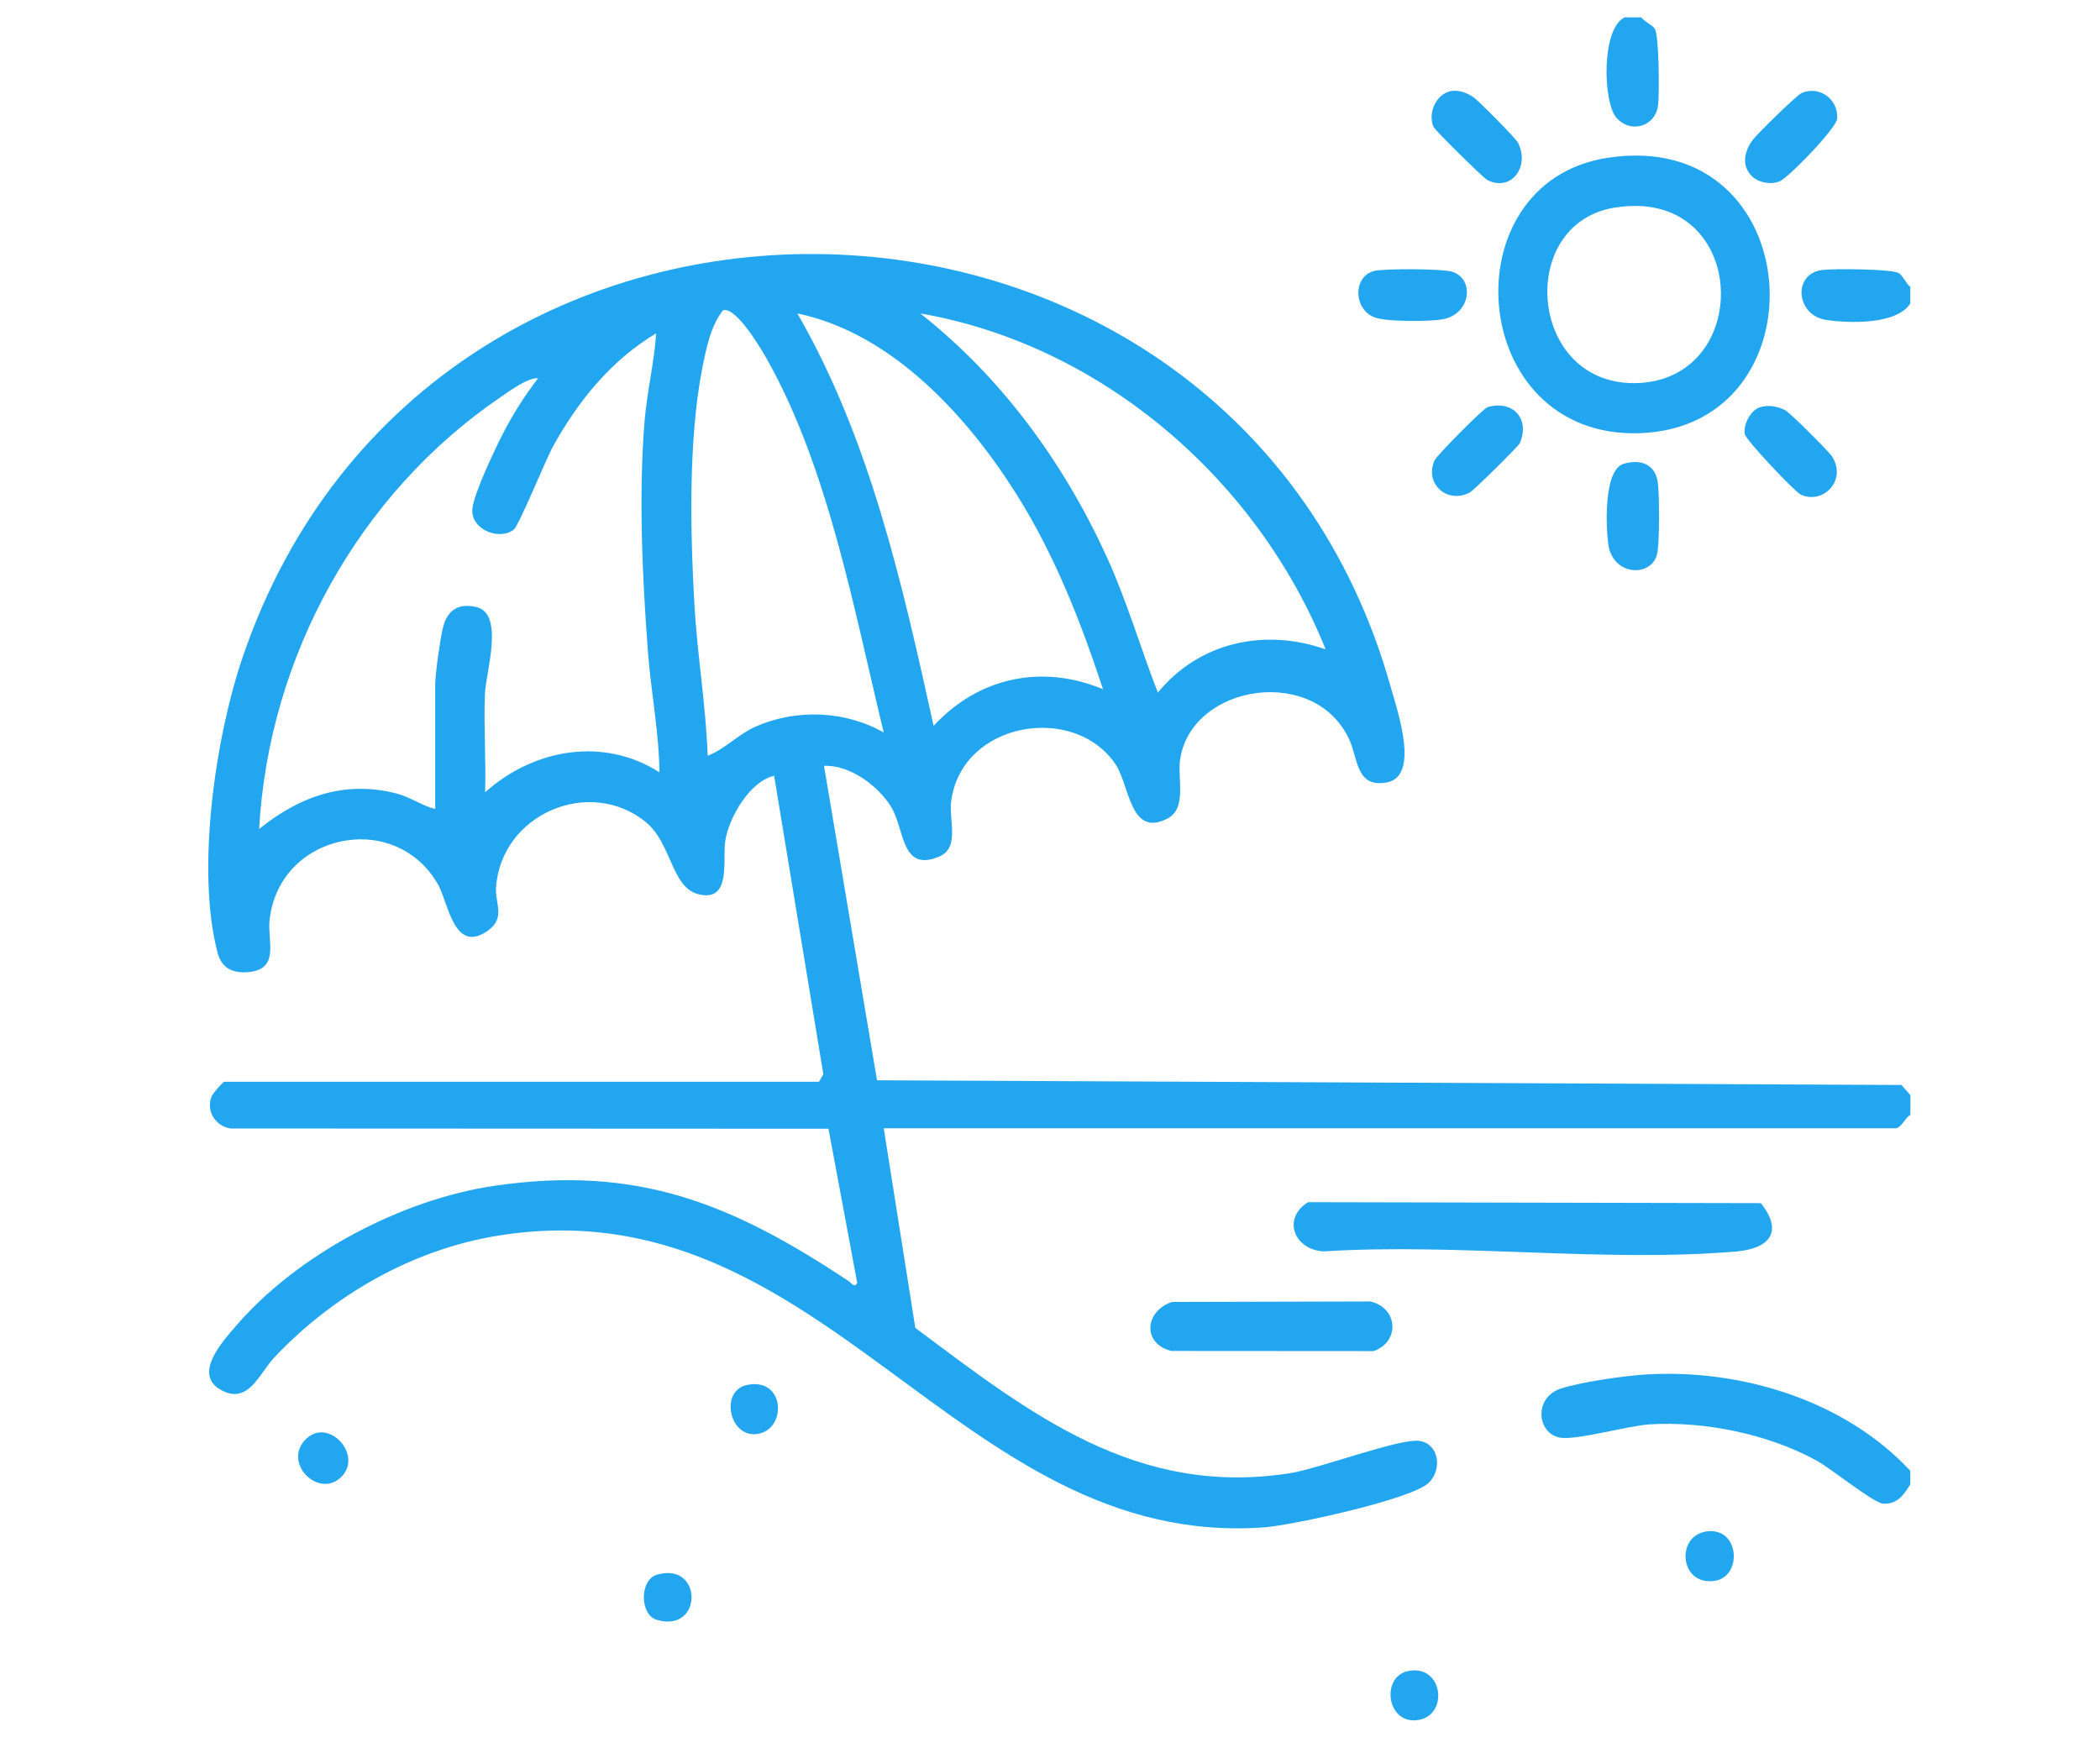 <svg width="121" height="101" viewBox="0 0 121 101" fill="none" xmlns="http://www.w3.org/2000/svg">
<path d="M110.071 64.248C109.786 64.381 109.546 65.015 109.21 65.015H50.921L52.739 76.513C59.37 81.475 65.473 86.269 74.315 84.89C76.028 84.623 80.737 82.827 81.83 83.033C82.923 83.238 83.104 84.677 82.327 85.437C81.345 86.397 74.43 87.895 72.836 88.01C55.094 89.287 47.512 68.152 28.673 71.204C23.756 72.001 19.169 74.641 15.79 78.236C14.95 79.129 14.328 80.936 12.773 80.114C11.064 79.21 12.825 77.301 13.586 76.414C17.123 72.293 23.125 69.116 28.483 68.329C36.779 67.112 42.222 69.387 48.913 73.829C49.056 73.925 49.223 74.236 49.392 73.925L47.737 65.041L13.296 65.026C12.41 64.909 11.839 63.989 12.205 63.15C12.276 62.987 12.851 62.332 12.924 62.332H47.19L47.44 61.9L44.605 44.7C43.187 45.028 41.977 47.142 41.785 48.486C41.626 49.606 42.159 52.033 40.203 51.515C38.697 51.115 38.684 48.588 37.232 47.388C34.005 44.719 28.848 46.893 28.578 51.173C28.526 52.007 29.128 52.892 28.138 53.606C26.151 55.042 25.838 52.008 25.238 50.962C22.735 46.595 16.033 48.031 15.529 53.057C15.412 54.23 16.148 55.886 14.261 56.018C13.362 56.081 12.761 55.766 12.529 54.87C11.296 50.125 12.401 42.522 13.973 37.892C24.814 5.973 71.139 7.238 80.157 39.676C80.51 40.942 81.824 44.715 79.918 45.082C78.149 45.422 78.253 43.751 77.76 42.653C75.813 38.309 68.726 39.394 68.007 43.694C67.813 44.846 68.425 46.566 67.266 47.167C65.112 48.285 65.089 45.264 64.291 44.064C61.923 40.494 55.39 41.566 54.803 46.19C54.669 47.252 55.313 48.84 54.13 49.351C51.907 50.307 52.135 47.774 51.343 46.487C50.593 45.27 48.951 44.062 47.478 44.129L50.533 62.248L109.559 62.518L110.075 63.104V64.254L110.071 64.248ZM50.919 42.207C49.227 35.233 47.735 26.973 44.183 20.684C43.843 20.083 42.416 17.656 41.66 17.877C40.945 18.766 40.669 20.166 40.452 21.282C39.662 25.381 39.773 30.628 40.011 34.825C40.176 37.735 40.669 40.633 40.776 43.547C41.82 43.139 42.518 42.313 43.578 41.852C45.901 40.84 48.705 40.946 50.919 42.207ZM63.555 39.715C62.274 35.824 60.768 31.976 58.581 28.5C55.729 23.964 51.381 19.192 45.944 18.061C50.138 25.33 51.999 33.687 53.794 41.825C56.372 39.033 60.024 38.24 63.555 39.715ZM76.381 37.414C72.451 27.642 63.497 19.878 53.027 18.061C57.722 21.762 61.301 26.674 63.781 32.112C64.936 34.645 65.707 37.318 66.714 39.905C69.115 36.992 72.859 36.183 76.381 37.416V37.414ZM25.077 46.616V39.428C25.077 38.862 25.363 36.821 25.509 36.218C25.754 35.198 26.341 34.741 27.421 34.971C29.095 35.331 27.991 38.731 27.941 39.993C27.866 41.873 28.012 43.776 27.95 45.654C30.737 43.161 34.757 42.43 37.999 44.504C37.974 42.224 37.504 39.828 37.33 37.508C37.011 33.274 36.794 28.51 37.138 24.287C37.276 22.591 37.696 20.899 37.807 19.208C35.231 20.74 33.302 23.117 31.867 25.719C31.43 26.512 29.899 30.305 29.588 30.53C28.7 31.169 27.11 30.476 27.218 29.318C27.298 28.441 28.533 25.848 28.996 24.953C29.563 23.853 30.248 22.774 31.008 21.794C30.405 21.758 29.435 22.482 28.842 22.885C20.666 28.446 15.479 37.863 14.932 47.766C17.257 45.894 19.825 44.963 22.818 45.715C23.66 45.927 24.266 46.409 25.075 46.618L25.077 46.616Z" fill="#22A6F0"/>
<path d="M110.071 84.756V85.522C109.715 86.117 109.312 86.705 108.493 86.638C107.927 86.59 105.499 84.612 104.649 84.149C101.866 82.632 98.212 81.879 95.047 82.075C93.783 82.154 90.814 83.008 89.886 82.839C88.553 82.597 88.355 80.533 89.928 80.014C91.096 79.63 93.603 79.273 94.855 79.198C100.341 78.872 106.302 80.696 110.073 84.754L110.071 84.756Z" fill="#22A6F0"/>
<path d="M110.071 16.525V17.483C109.3 18.72 106.496 18.635 105.201 18.43C103.481 18.157 103.276 15.78 104.989 15.557C105.639 15.472 109.036 15.492 109.415 15.743C109.659 15.906 109.814 16.335 110.071 16.525Z" fill="#22A6F0"/>
<path d="M94.566 1.001C94.756 1.258 95.184 1.414 95.347 1.658C95.598 2.036 95.617 5.439 95.533 6.09C95.375 7.292 93.945 7.732 93.118 6.762C92.379 5.896 92.239 1.671 93.609 1.001H94.566Z" fill="#22A6F0"/>
<path d="M92.602 9.097C104.26 7.281 105.213 24.615 94.462 24.961C84.535 25.282 83.443 10.524 92.602 9.097ZM92.986 11.972C87.285 12.934 88.096 22.388 94.441 22.069C101.17 21.731 100.715 10.668 92.986 11.972Z" fill="#22A6F0"/>
<path d="M75.368 69.272L101.459 69.327C102.784 70.998 101.939 71.95 100.03 72.114C92.446 72.759 83.965 71.618 76.287 72.106C74.606 72.043 73.83 70.232 75.37 69.272H75.368Z" fill="#22A6F0"/>
<path d="M67.52 75.021L78.954 74.992C80.54 75.347 80.695 77.299 79.153 77.852L67.491 77.844C65.794 77.419 65.961 75.553 67.52 75.021Z" fill="#22A6F0"/>
<path d="M100.938 10.147C100.328 9.534 100.51 8.728 100.972 8.085C101.216 7.745 103.525 5.481 103.807 5.36C104.824 4.922 105.932 5.705 105.856 6.836C105.819 7.384 103.072 10.218 102.557 10.441C102.041 10.664 101.312 10.521 100.938 10.147Z" fill="#22A6F0"/>
<path d="M79.197 15.609C79.801 15.471 83.098 15.48 83.664 15.655C84.993 16.066 84.75 18.107 83.131 18.397C82.356 18.535 80.012 18.541 79.283 18.315C77.962 17.904 77.929 15.899 79.197 15.609Z" fill="#22A6F0"/>
<path d="M101.402 23.464C101.895 23.316 102.424 23.412 102.869 23.641C103.136 23.777 105.374 26.009 105.564 26.308C106.439 27.685 105.039 29.091 103.759 28.501C103.418 28.344 100.597 25.363 100.531 25.01C100.434 24.48 100.871 23.626 101.404 23.466L101.402 23.464Z" fill="#22A6F0"/>
<path d="M83.605 5.248C84.065 5.166 84.525 5.354 84.899 5.6C85.177 5.784 87.331 7.965 87.458 8.211C88.183 9.621 87.049 11.082 85.689 10.366C85.455 10.243 82.695 7.518 82.605 7.322C82.246 6.541 82.751 5.4 83.605 5.248Z" fill="#22A6F0"/>
<path d="M93.553 26.725C94.493 26.447 95.343 26.714 95.513 27.749C95.623 28.413 95.627 31.294 95.483 31.914C95.168 33.281 92.928 33.212 92.669 31.363C92.531 30.372 92.389 27.071 93.553 26.725Z" fill="#22A6F0"/>
<path d="M85.703 23.465C87.156 23.027 88.171 24.125 87.575 25.529C87.496 25.715 84.914 28.262 84.684 28.381C83.389 29.058 82.07 27.88 82.651 26.539C82.779 26.241 85.47 23.534 85.703 23.465Z" fill="#22A6F0"/>
<path d="M98.353 88.241C100.236 88.005 100.39 90.787 98.867 91.077C96.785 91.475 96.5 88.473 98.353 88.241Z" fill="#22A6F0"/>
<path d="M81.113 96.294C83.109 95.855 83.501 98.747 81.79 99.096C79.925 99.476 79.515 96.646 81.113 96.294Z" fill="#22A6F0"/>
<path d="M43.019 79.81C45.228 79.324 45.366 82.31 43.696 82.618C42.025 82.925 41.45 80.156 43.019 79.81Z" fill="#22A6F0"/>
<path d="M19.672 85.096C18.356 86.413 16.212 84.249 17.66 82.891C18.949 81.681 20.924 83.843 19.672 85.096Z" fill="#22A6F0"/>
<path d="M37.848 90.739C40.512 89.957 40.514 94.121 37.848 93.339C36.848 93.045 36.844 91.035 37.848 90.739Z" fill="#22A6F0"/>
</svg>
